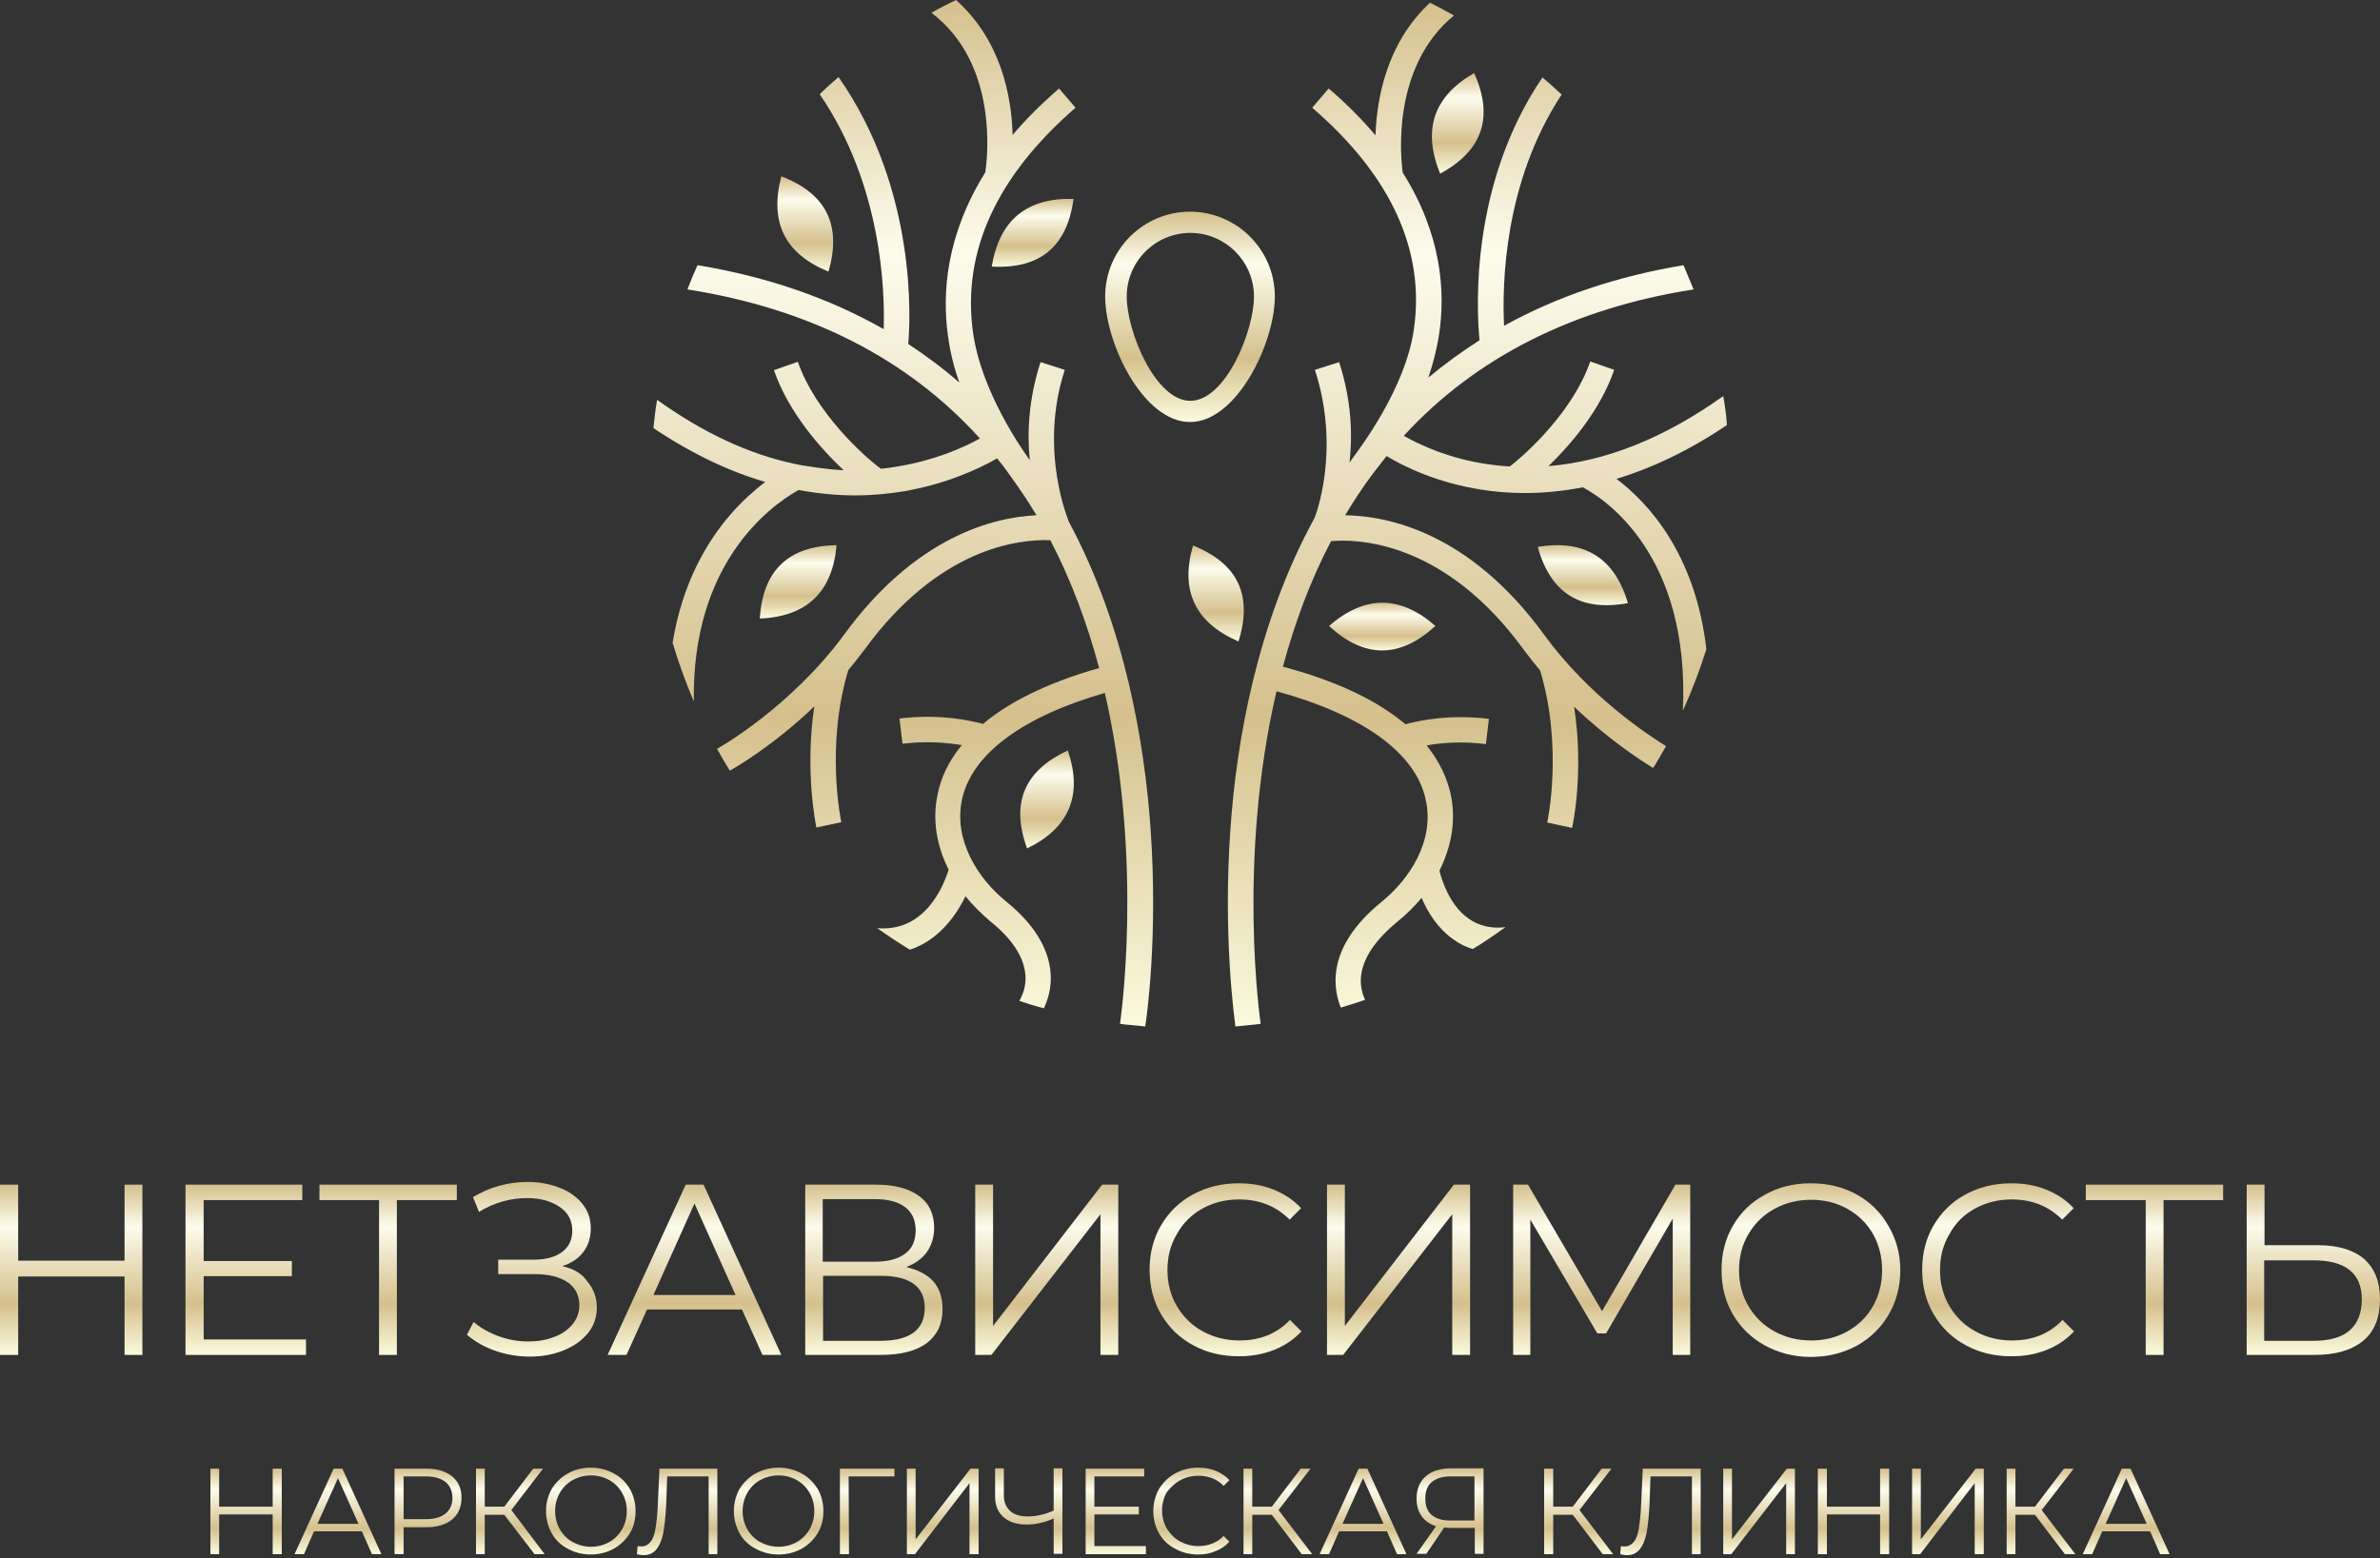 <?xml version="1.0" encoding="UTF-8"?> <svg xmlns="http://www.w3.org/2000/svg" width="707" height="463" viewBox="0 0 707 463" fill="none"><rect x="0" y="0" width="707" height="463" fill="#333333" stroke="none"/><path d="M81 447.7H65.1V436.4H62.5V461.8H65.1V450H81V461.8H83.7V436.4H81V447.7Z" fill="url(#paint0_linear_1245_304)"></path><path d="M99.1 436.4L87.5 461.8H90.3L93.3 455H107.5L110.5 461.8H113.3L101.7 436.4H99.1ZM94.3 452.8L100.4 439.2L106.5 452.8H94.3Z" fill="url(#paint1_linear_1245_304)"></path><path d="M134.299 438.7C132.499 437.2 129.899 436.4 126.699 436.4H117.199V461.8H119.899V453.8H126.699C129.899 453.8 132.499 453 134.299 451.5C136.099 450 137.099 447.8 137.099 445.1C137.099 442.4 136.199 440.2 134.299 438.7ZM132.399 449.7C131.099 450.8 129.099 451.4 126.599 451.4H119.899V438.7H126.599C129.099 438.7 130.999 439.3 132.399 440.4C133.699 441.5 134.399 443.1 134.399 445.1C134.399 447.1 133.699 448.6 132.399 449.7Z" fill="url(#paint2_linear_1245_304)"></path><path d="M161.298 436.4H158.398L149.798 447.7H143.998V436.4H141.398V461.8H143.998V450.1H149.798L158.798 461.8H161.798L151.898 448.7L161.298 436.4Z" fill="url(#paint3_linear_1245_304)"></path><path d="M182.299 437.8C180.299 436.7 177.999 436.1 175.499 436.1C172.999 436.1 170.699 436.7 168.699 437.8C166.699 438.9 165.099 440.5 163.899 442.4C162.799 444.4 162.199 446.6 162.199 449C162.199 451.4 162.799 453.6 163.899 455.6C164.999 457.6 166.599 459.1 168.699 460.2C170.699 461.3 172.999 461.9 175.499 461.9C177.999 461.9 180.299 461.3 182.299 460.2C184.299 459.1 185.899 457.5 187.099 455.6C188.299 453.6 188.799 451.4 188.799 449C188.799 446.6 188.199 444.3 187.099 442.4C185.999 440.5 184.399 438.9 182.299 437.8ZM184.799 454.4C183.899 456 182.599 457.3 180.999 458.2C179.399 459.1 177.599 459.6 175.599 459.6C173.599 459.6 171.799 459.1 170.099 458.2C168.499 457.3 167.199 456 166.299 454.4C165.399 452.8 164.899 451 164.899 449C164.899 447 165.399 445.2 166.299 443.6C167.199 442 168.499 440.7 170.099 439.8C171.699 438.9 173.599 438.4 175.599 438.4C177.599 438.4 179.399 438.9 180.999 439.8C182.599 440.7 183.899 442 184.799 443.6C185.699 445.2 186.199 447 186.199 449C186.199 451 185.699 452.8 184.799 454.4Z" fill="url(#paint4_linear_1245_304)"></path><path d="M195.399 447.2C195.299 450.1 194.999 452.5 194.699 454.3C194.399 456.1 193.899 457.4 193.199 458.2C192.499 459 191.699 459.5 190.599 459.5C190.199 459.5 189.799 459.5 189.399 459.4L189.199 461.8C189.899 462 190.599 462.1 191.199 462.1C192.699 462.1 193.899 461.6 194.899 460.5C195.799 459.4 196.499 457.9 196.999 455.7C197.399 453.6 197.699 450.7 197.899 447.2L198.199 438.7H210.499V461.8H213.099V436.4H195.899L195.399 447.2Z" fill="url(#paint5_linear_1245_304)"></path><path d="M238.1 437.8C236.1 436.7 233.8 436.1 231.3 436.1C228.8 436.1 226.5 436.7 224.5 437.8C222.5 438.9 220.9 440.5 219.7 442.4C218.6 444.4 218 446.6 218 449C218 451.4 218.6 453.6 219.7 455.6C220.8 457.6 222.4 459.1 224.5 460.2C226.5 461.3 228.8 461.9 231.3 461.9C233.8 461.9 236.1 461.3 238.1 460.2C240.1 459.1 241.7 457.5 242.9 455.6C244.1 453.6 244.6 451.4 244.6 449C244.6 446.6 244 444.3 242.9 442.4C241.7 440.5 240.1 438.9 238.1 437.8ZM240.5 454.4C239.6 456 238.3 457.3 236.7 458.2C235.1 459.1 233.3 459.6 231.3 459.6C229.3 459.6 227.5 459.1 225.8 458.2C224.2 457.3 222.9 456 222 454.4C221.1 452.8 220.6 451 220.6 449C220.6 447 221.1 445.2 222 443.6C222.9 442 224.2 440.7 225.8 439.8C227.4 438.9 229.3 438.4 231.3 438.4C233.3 438.4 235.1 438.9 236.7 439.8C238.3 440.7 239.6 442 240.5 443.6C241.4 445.2 241.9 447 241.9 449C241.9 451 241.4 452.8 240.5 454.4Z" fill="url(#paint6_linear_1245_304)"></path><path d="M249.5 461.8H252.2L252.1 438.7H265.7V436.4H249.5V461.8Z" fill="url(#paint7_linear_1245_304)"></path><path d="M271.998 457.4V436.4H269.398V461.8H271.798L287.998 440.7V461.8H290.698V436.4H288.298L271.998 457.4Z" fill="url(#paint8_linear_1245_304)"></path><path d="M313.102 448.799C310.502 449.999 307.902 450.599 305.302 450.599C303.102 450.599 301.302 450.099 300.102 448.999C298.902 447.899 298.202 446.399 298.202 444.399V436.299H295.602V444.699C295.602 447.299 296.402 449.299 298.102 450.799C299.802 452.299 302.102 452.999 305.002 452.999C307.602 452.999 310.302 452.399 313.002 451.199V461.699H315.602V436.299H313.002V448.799H313.102Z" fill="url(#paint9_linear_1245_304)"></path><path d="M325.1 450H338.3V447.7H325.1V438.7H339.9V436.4H322.5V461.8H340.4V459.4H325.1V450Z" fill="url(#paint10_linear_1245_304)"></path><path d="M350.502 439.9C352.102 439 354.002 438.5 356.002 438.5C359.002 438.5 361.502 439.5 363.502 441.5L365.202 439.8C364.102 438.6 362.702 437.7 361.102 437C359.502 436.4 357.802 436.1 355.902 436.1C353.402 436.1 351.102 436.7 349.102 437.8C347.102 438.9 345.502 440.5 344.302 442.4C343.202 444.4 342.602 446.6 342.602 449C342.602 451.4 343.202 453.7 344.302 455.6C345.402 457.6 347.002 459.1 349.102 460.2C351.102 461.3 353.402 461.9 355.902 461.9C357.802 461.9 359.502 461.6 361.102 460.9C362.702 460.3 364.102 459.3 365.202 458.1L363.502 456.4C361.502 458.4 359.002 459.4 356.002 459.4C354.002 459.4 352.202 458.9 350.502 458C348.902 457.1 347.602 455.8 346.602 454.2C345.702 452.6 345.202 450.8 345.202 448.8C345.202 446.8 345.702 445 346.602 443.4C347.602 442.1 348.902 440.8 350.502 439.9Z" fill="url(#paint11_linear_1245_304)"></path><path d="M389.298 436.4H386.398L377.798 447.7H371.998V436.4H369.398V461.8H371.998V450.1H377.798L386.698 461.8H389.798L379.798 448.7L389.298 436.4Z" fill="url(#paint12_linear_1245_304)"></path><path d="M403.6 436.4L392 461.8H394.8L397.8 455H412L415 461.8H417.8L406.2 436.4H403.6ZM398.8 452.8L404.9 439.2L411 452.8H398.8Z" fill="url(#paint13_linear_1245_304)"></path><path d="M423.501 438.699C421.701 440.299 420.801 442.499 420.801 445.299C420.801 447.399 421.301 449.099 422.301 450.499C423.301 451.899 424.701 452.899 426.601 453.499L420.801 461.699H423.701L429.001 453.899C429.601 453.899 430.101 453.999 430.501 453.999H438.101V461.699H440.701V436.299H430.801C427.701 436.399 425.301 437.099 423.501 438.699ZM438.001 438.699V451.799H430.601C428.301 451.799 426.501 451.199 425.201 450.099C424.001 448.999 423.401 447.399 423.401 445.299C423.401 443.099 424.001 441.499 425.301 440.399C426.601 439.299 428.401 438.699 430.801 438.699H438.001Z" fill="url(#paint14_linear_1245_304)"></path><path d="M478.699 436.4H475.799L467.199 447.7H461.399V436.4H458.699V461.8H461.399V450.1H467.199L476.099 461.8H479.199L469.199 448.7L478.699 436.4Z" fill="url(#paint15_linear_1245_304)"></path><path d="M487.501 447.2C487.401 450.1 487.101 452.5 486.801 454.3C486.501 456.1 486.001 457.4 485.301 458.2C484.601 459 483.801 459.5 482.701 459.5C482.301 459.5 481.901 459.5 481.501 459.4L481.301 461.8C482.001 462 482.701 462.1 483.301 462.1C484.801 462.1 486.001 461.6 487.001 460.5C487.901 459.4 488.601 457.9 489.101 455.7C489.501 453.6 489.801 450.7 490.001 447.2L490.301 438.7H502.601V461.8H505.201V436.4H488.001L487.501 447.2Z" fill="url(#paint16_linear_1245_304)"></path><path d="M514.498 457.4V436.4H511.898V461.8H514.298L530.598 440.7V461.8H533.198V436.4H530.798L514.498 457.4Z" fill="url(#paint17_linear_1245_304)"></path><path d="M558.5 447.7H542.7V436.4H540V461.8H542.7V450H558.5V461.8H561.2V436.4H558.5V447.7Z" fill="url(#paint18_linear_1245_304)"></path><path d="M570.6 457.4V436.4H568V461.8H570.4L586.6 440.7V461.8H589.3V436.4H586.9L570.6 457.4Z" fill="url(#paint19_linear_1245_304)"></path><path d="M616.002 436.4H613.102L604.502 447.7H598.702V436.4H596.102V461.8H598.702V450.1H604.502L613.402 461.8H616.502L606.502 448.7L616.002 436.4Z" fill="url(#paint20_linear_1245_304)"></path><path d="M632.899 436.4H630.299L618.699 461.8H621.499L624.499 455H638.699L641.699 461.8H644.499L632.899 436.4ZM625.499 452.8L631.599 439.2L637.699 452.8H625.499Z" fill="url(#paint21_linear_1245_304)"></path><path d="M378.701 88.1C378.701 74.2 367.401 62.9 353.501 62.9C339.601 62.9 328.301 74.2 328.301 88.1C328.301 102 339.601 125.4 353.501 125.4C367.401 125.4 378.701 101.9 378.701 88.1ZM353.601 119.1C343.201 119.1 334.701 98.5 334.701 88.1C334.701 77.7 343.201 69.2 353.601 69.2C364.001 69.2 372.501 77.7 372.501 88.1C372.501 98.5 364.001 119.1 353.601 119.1Z" fill="url(#paint22_linear_1245_304)"></path><path d="M427.803 51.599C440.403 44.799 443.803 34.799 437.903 21.699C425.803 28.699 422.503 38.599 427.803 51.599Z" fill="url(#paint23_linear_1245_304)"></path><path d="M246.101 80.7C250.101 67 245.501 57.5 232.101 52.4C228.501 66 233.101 75.4 246.101 80.7Z" fill="url(#paint24_linear_1245_304)"></path><path d="M456.801 162.5C460.601 176.3 469.501 181.8 483.601 179.2C479.601 165.7 470.601 160.2 456.801 162.5Z" fill="url(#paint25_linear_1245_304)"></path><path d="M426.401 186C415.901 176.8 405.401 176.8 394.801 186C405.301 195.7 415.801 195.7 426.401 186Z" fill="url(#paint26_linear_1245_304)"></path><path d="M248.503 162C234.203 162.2 226.603 169.5 225.703 183.8C239.703 183.2 247.303 175.9 248.503 162Z" fill="url(#paint27_linear_1245_304)"></path><path d="M305.103 252.1C317.703 246 321.703 236.2 317.203 223C304.203 229 300.203 238.7 305.103 252.1Z" fill="url(#paint28_linear_1245_304)"></path><path d="M511.9 117.701C494.5 130.101 477.1 137.101 460 138.501C466.6 132.101 475.4 121.901 479.5 109.901L472.4 107.401C467.5 121.701 454.2 134.201 448.5 138.601C446.2 138.501 443.9 138.201 441.7 137.901C430.2 136.201 421.6 132.101 417 129.501C438.4 106.201 467.3 91.601 503.1 86.001C502.1 83.601 501.1 81.201 500.1 78.801C480.3 82.101 462.5 88.101 446.8 96.801C446.2 84.601 446.7 54.201 463.9 28.101C462.1 26.401 460.2 24.701 458.2 23.001C436.7 54.701 438.6 91.601 439.5 101.101C434.2 104.501 429.1 108.201 424.3 112.201C425.6 108.301 426.8 104.001 427.5 99.301C429.4 86.801 428.3 69.701 416.7 51.301C416.1 47.101 413.2 20.001 431.9 4.601C429.6 3.301 427.2 2.001 424.8 0.801C412 12.701 409 29.001 408.6 40.201C404.7 35.601 400.1 30.901 394.7 26.301L389.8 32.001C413.2 52.201 423.4 74.401 420 97.901C417.5 115.501 403.8 133.401 401.7 136.301C401.4 136.701 401.2 137.101 400.9 137.401C401.8 129.201 401.5 119.001 397.8 107.601L390.6 109.901C398.5 134.201 390.5 153.901 390.5 153.901C373.3 185.301 367.3 220.501 365.5 246.401C363.3 278.101 366.6 301.901 367 305.001C369 304.801 371.1 304.601 373.1 304.401L374.5 304.201C374.4 303.501 367.4 256.001 379.2 205.401C404.8 212.401 420.5 223.701 423.5 237.501C426.3 249.901 418.6 261.301 410.5 267.901C402.1 274.701 397.4 282.101 396.8 289.701C396.5 293.601 397.3 296.901 398.3 299.401C400.7 298.701 403.1 297.901 405.5 297.101C404.8 295.501 404 293.101 404.3 290.201C404.8 284.801 408.5 279.301 415.2 273.801C417.9 271.601 420.2 269.301 422.3 266.801C424.1 271.001 427 275.801 431.7 279.101C433.5 280.401 435.4 281.401 437.5 282.001C440.8 280.001 444 277.801 447.2 275.501C442.9 276.001 439.3 275.101 436.2 272.901C430.8 269.101 428.4 262.001 427.6 258.701C431.3 251.301 432.6 243.401 430.9 235.801C429.9 231.401 427.8 226.501 423.8 221.501C428.1 220.701 434.2 220.201 441.4 221.101L442.3 213.601C430.9 212.201 421.9 214.001 417.5 215.201C409.9 208.801 398.4 202.701 381.1 198.101C384.5 185.501 389.1 172.801 395.4 160.801C403.1 160.101 429 160.601 452.6 193.001C454.2 195.201 455.8 197.201 457.5 199.201C464.4 222.001 459.7 244.201 459.6 244.401L463.3 245.201L467 246.001C467.2 245.201 470.6 229.301 467.6 210.001C477.8 219.701 487.3 225.901 491.1 228.201C492.4 226.101 493.7 223.901 494.9 221.701C489.6 218.401 472 206.901 458.7 188.601C436.4 158.001 412.1 153.301 399.6 153.101C402.1 148.901 404.8 144.801 407.7 140.901C409.1 139.101 410.5 137.301 411.9 135.501C416.8 138.501 426.6 143.401 440.1 145.501C443.9 146.101 448.2 146.501 452.9 146.501C458.2 146.501 464 146.001 470.2 144.801C477 148.401 502.1 165.101 499.9 211.201C502.6 205.301 504.9 199.201 506.9 192.901C503.6 164.501 489.6 149.401 480.2 142.301C490.3 139.201 501.3 134.201 513 126.301C512.8 123.201 512.4 120.401 511.9 117.701Z" fill="url(#paint29_linear_1245_304)"></path><path d="M292.702 51.2C281.102 69.8 279.802 87 281.602 99.8C282.302 104.9 283.502 109.6 285.002 113.7C280.202 109.5 275.102 105.7 269.802 102.2C270.402 95.6 272.602 56.5 249.102 22.9C247.202 24.5 245.302 26.2 243.502 28C261.902 54.9 262.902 86.2 262.502 97.8C246.302 88.6 227.902 82.2 207.202 78.8C206.102 81.2 205.102 83.6 204.202 86C240.402 91.7 269.602 106.5 291.102 130.3C286.002 133.1 277.602 136.8 266.702 138.6C265.002 138.9 263.402 139.1 261.702 139.3C256.602 135.6 242.202 122.5 237.002 107.5L229.902 110C234.302 122.7 243.902 133.4 250.602 139.7C246.602 139.6 238.902 138.5 235.902 137.8C222.302 134.9 208.702 128.5 195.202 118.8C194.702 121.6 194.402 124.4 194.102 127.2C205.902 135.1 217.002 140.2 227.302 143.2C224.102 145.7 220.402 148.9 216.802 153.1C210.102 160.9 202.702 173.1 199.802 191C201.602 197 203.702 202.8 206.102 208.4C205.502 167.7 228.202 150.7 237.202 145.6C243.202 146.7 248.802 147.2 254.002 147.2C259.302 147.2 264.102 146.7 268.402 146C281.202 143.8 290.802 139.3 296.202 136.2C297.402 137.7 298.602 139.2 299.702 140.8C302.602 144.8 305.402 148.9 307.902 153.1C295.002 153.7 272.002 159.5 250.802 188.5C235.002 210.1 213.302 222.4 213.002 222.5L214.802 225.7C215.502 226.8 216.102 227.9 216.802 229C218.202 228.2 229.602 221.7 241.902 209.9C239.002 229.2 242.402 245.1 242.502 245.9L249.902 244.3C249.902 244.1 245.102 221.9 252.002 199.1C253.702 197.1 255.302 195 256.902 192.9C278.902 162.8 302.402 160.2 312.002 160.5C318.402 172.8 323.102 185.7 326.502 198.5C310.302 203.1 299.302 209 292.002 215.1C287.602 213.9 278.602 212.1 267.202 213.5L268.102 221C275.302 220.1 281.402 220.7 285.702 221.4C281.602 226.4 279.502 231.3 278.602 235.7C276.902 243.2 278.102 251.1 281.802 258.4C280.202 263.6 274.602 277 260.602 275.8C263.702 278 267.002 280.2 270.302 282.2C278.402 279.5 283.702 272.7 286.802 266.3C288.902 268.9 291.402 271.4 294.102 273.7C300.702 279 304.202 284.4 304.602 289.7C304.902 293.1 303.702 295.8 302.802 297.4C305.202 298.2 307.602 299 310.102 299.6C311.302 297 312.402 293.5 312.102 289.3C311.602 281.8 307.102 274.5 298.802 267.8C290.702 261.2 283.102 249.8 285.802 237.4C288.802 224 303.802 212.9 328.202 205.9C339.802 256.3 332.802 303.5 332.702 304.2L334.102 304.4C336.102 304.6 338.102 304.8 340.202 305C340.702 301.9 344.002 278.1 341.802 246.4C340.002 220.9 334.302 186.4 317.602 155.2C317.602 155.2 308.402 134.1 316.302 109.9L309.102 107.6C305.502 118.7 305.102 128.7 305.902 136.7C305.802 136.6 305.702 136.4 305.602 136.3C303.902 133.9 291.402 116.4 289.002 98.5C285.802 74.7 296.102 52.3 319.502 32L314.602 26.3C309.302 30.9 304.702 35.5 300.802 40.1C300.502 28.6 297.402 12 284.002 0C281.502 1.2 279.102 2.4 276.702 3.8C296.702 19 293.302 47 292.702 51.2Z" fill="url(#paint30_linear_1245_304)"></path><path d="M367.901 190.6C372.201 176.9 367.701 167.4 354.401 162.1C350.501 175.5 355.001 185 367.901 190.6Z" fill="url(#paint31_linear_1245_304)"></path><path d="M294.602 79.201C308.902 80.001 317.002 73.301 318.902 59.101C305.002 58.701 296.902 65.401 294.602 79.201Z" fill="url(#paint32_linear_1245_304)"></path><path d="M37 374.6H5.4V352H0V402.6H5.4V379.3H37V402.6H42.3V352H37V374.6Z" fill="url(#paint33_linear_1245_304)"></path><path d="M60.502 379.2H86.702V374.7H60.502V356.6H89.802V352H55.102V402.6H90.902V398H60.502V379.2Z" fill="url(#paint34_linear_1245_304)"></path><path d="M94.898 356.6H112.598V402.6H117.898V356.6H135.698V352H94.898V356.6Z" fill="url(#paint35_linear_1245_304)"></path><path d="M166.999 376.199C169.699 375.399 171.799 373.999 173.299 371.999C174.799 369.999 175.499 367.699 175.499 364.999C175.499 362.199 174.699 359.799 172.999 357.699C171.299 355.599 169.099 353.999 166.199 352.899C163.399 351.799 160.199 351.199 156.799 351.199C150.999 351.199 145.499 352.699 140.499 355.699L142.299 360.099C144.499 358.699 146.899 357.699 149.299 356.999C151.799 356.299 154.199 355.999 156.599 355.999C160.499 355.999 163.699 356.899 166.199 358.599C168.799 360.299 169.999 362.699 169.999 365.699C169.999 368.399 168.999 370.499 166.999 371.999C164.999 373.499 162.199 374.299 158.599 374.299H147.999V378.599H158.799C162.999 378.599 166.199 379.399 168.599 380.999C170.899 382.599 172.099 384.899 172.099 387.799C172.099 389.999 171.399 391.899 169.999 393.599C168.599 395.199 166.799 396.499 164.499 397.299C162.199 398.199 159.699 398.599 156.899 398.599C153.999 398.599 151.099 398.099 148.299 397.099C145.499 396.099 142.899 394.699 140.699 392.799L138.699 396.599C141.299 398.799 144.199 400.399 147.499 401.499C150.799 402.599 154.099 403.099 157.399 403.099C160.999 403.099 164.299 402.499 167.299 401.299C170.299 400.099 172.799 398.399 174.599 396.199C176.399 393.999 177.299 391.399 177.299 388.499C177.299 385.499 176.299 382.899 174.399 380.699C172.999 378.499 170.399 376.999 166.999 376.199Z" fill="url(#paint36_linear_1245_304)"></path><path d="M203.7 352L180.5 402.6H186.1L192.2 389.1H220.4L226.5 402.6H232.1L209 352H203.7ZM194.1 384.8L206.3 357.6L218.5 384.8H194.1Z" fill="url(#paint37_linear_1245_304)"></path><path d="M269.199 376.5C271.799 375.5 273.799 374.1 275.299 372.1C276.699 370.1 277.499 367.7 277.499 364.9C277.499 360.7 275.999 357.5 272.899 355.3C269.899 353.1 265.599 352 260.199 352H239.199V402.6H261.599C267.599 402.6 272.199 401.4 275.299 399.1C278.399 396.7 279.999 393.4 279.999 389C279.999 385.6 279.099 382.9 277.299 380.8C275.399 378.7 272.699 377.3 269.199 376.5ZM244.399 356.3H259.899C263.799 356.3 266.799 357.1 268.899 358.7C270.999 360.3 271.999 362.6 271.999 365.6C271.999 368.6 270.999 371 268.899 372.5C266.799 374.1 263.799 374.9 259.899 374.9H244.399V356.3ZM261.599 398.4H244.499V379.1H261.599C270.299 379.1 274.699 382.3 274.699 388.6C274.699 395.1 270.299 398.4 261.599 398.4Z" fill="url(#paint38_linear_1245_304)"></path><path d="M294.999 394V352H289.699V402.6H294.499L326.899 360.8V402.6H332.199V352H327.399L294.999 394Z" fill="url(#paint39_linear_1245_304)"></path><path d="M357.2 359.1C360.5 357.3 364.1 356.4 368.1 356.4C374.1 356.4 379.1 358.4 383.1 362.4L386.5 359C384.3 356.6 381.6 354.8 378.4 353.5C375.2 352.2 371.7 351.6 368 351.6C363 351.6 358.5 352.7 354.4 354.9C350.3 357.1 347.2 360.2 344.9 364.1C342.6 368 341.5 372.4 341.5 377.3C341.5 382.2 342.6 386.6 344.9 390.5C347.2 394.4 350.3 397.5 354.4 399.7C358.4 401.9 362.9 403 368 403C371.8 403 375.2 402.4 378.5 401.1C381.7 399.8 384.4 398 386.6 395.6L383.2 392.2C379.3 396.3 374.3 398.3 368.2 398.3C364.2 398.3 360.6 397.4 357.3 395.6C354 393.8 351.5 391.3 349.6 388.1C347.7 384.9 346.8 381.3 346.8 377.4C346.8 373.4 347.7 369.9 349.6 366.7C351.4 363.4 354 360.9 357.2 359.1Z" fill="url(#paint40_linear_1245_304)"></path><path d="M399.499 394V352H394.199V402.6H398.999L431.399 360.8V402.6H436.699V352H431.899L399.499 394Z" fill="url(#paint41_linear_1245_304)"></path><path d="M475.9 389.6L453.9 352H449.5V402.6H454.6V362.4L474.5 396.2H477.1L496.9 362.1V402.6H502.1V352H497.7L475.9 389.6Z" fill="url(#paint42_linear_1245_304)"></path><path d="M551.498 354.9C547.498 352.7 542.998 351.6 537.898 351.6C532.898 351.6 528.298 352.7 524.298 355C520.198 357.2 516.998 360.3 514.798 364.2C512.498 368.1 511.398 372.5 511.398 377.4C511.398 382.3 512.498 386.7 514.798 390.6C517.098 394.5 520.298 397.6 524.298 399.8C528.398 402 532.898 403.2 537.898 403.2C542.898 403.2 547.398 402.1 551.498 399.9C555.498 397.7 558.698 394.6 560.998 390.7C563.298 386.8 564.498 382.4 564.498 377.5C564.498 372.6 563.298 368.2 560.998 364.3C558.698 360.2 555.498 357.1 551.498 354.9ZM556.398 388.1C554.598 391.3 551.998 393.8 548.798 395.6C545.598 397.4 541.998 398.3 537.998 398.3C533.998 398.3 530.398 397.4 527.098 395.6C523.798 393.8 521.298 391.3 519.398 388.1C517.498 384.9 516.598 381.3 516.598 377.4C516.598 373.4 517.498 369.9 519.398 366.7C521.298 363.5 523.798 361 527.098 359.2C530.398 357.4 533.998 356.5 537.998 356.5C541.998 356.5 545.598 357.4 548.798 359.2C551.998 361 554.598 363.5 556.398 366.7C558.198 369.9 559.098 373.5 559.098 377.4C559.098 381.3 558.198 384.9 556.398 388.1Z" fill="url(#paint43_linear_1245_304)"></path><path d="M586.7 359.1C590 357.3 593.6 356.4 597.6 356.4C603.6 356.4 608.6 358.4 612.6 362.4L616 359C613.8 356.6 611.1 354.8 607.9 353.5C604.7 352.2 601.2 351.6 597.5 351.6C592.5 351.6 588 352.7 583.9 354.9C579.8 357.1 576.7 360.2 574.4 364.1C572.1 368 571 372.4 571 377.3C571 382.2 572.1 386.6 574.4 390.5C576.7 394.4 579.8 397.5 583.9 399.7C587.9 401.9 592.4 403 597.5 403C601.3 403 604.7 402.4 608 401.1C611.2 399.8 613.9 398 616.1 395.6L612.7 392.2C608.8 396.3 603.8 398.3 597.7 398.3C593.7 398.3 590.1 397.4 586.8 395.6C583.5 393.8 581 391.3 579.1 388.1C577.2 384.9 576.3 381.3 576.3 377.4C576.3 373.4 577.2 369.9 579.1 366.7C580.9 363.4 583.4 360.9 586.7 359.1Z" fill="url(#paint44_linear_1245_304)"></path><path d="M619.602 356.6H637.402V402.6H642.702V356.6H660.402V352H619.602V356.6Z" fill="url(#paint45_linear_1245_304)"></path><path d="M702.298 374.1C699.098 371.4 694.598 370 688.598 370H672.698V352H667.398V402.6H687.498C693.798 402.6 698.598 401.2 701.998 398.4C705.398 395.6 706.998 391.4 706.998 386C706.998 380.8 705.398 376.9 702.298 374.1ZM697.998 395.3C695.598 397.4 691.998 398.4 687.298 398.4H672.598V374.5H687.298C696.798 374.5 701.598 378.4 701.598 386.1C701.598 390.1 700.398 393.2 697.998 395.3Z" fill="url(#paint46_linear_1245_304)"></path><defs><linearGradient id="paint0_linear_1245_304" x1="73.077" y1="461.752" x2="73.077" y2="436.352" gradientUnits="userSpaceOnUse"><stop stop-color="#FBFADD"></stop><stop offset="0.302" stop-color="#D5C08D"></stop><stop offset="0.754" stop-color="#FDFCEC"></stop><stop offset="1" stop-color="#D5C08D"></stop></linearGradient><linearGradient id="paint1_linear_1245_304" x1="100.426" y1="461.752" x2="100.426" y2="436.352" gradientUnits="userSpaceOnUse"><stop stop-color="#FBFADD"></stop><stop offset="0.302" stop-color="#D5C08D"></stop><stop offset="0.754" stop-color="#FDFCEC"></stop><stop offset="1" stop-color="#D5C08D"></stop></linearGradient><linearGradient id="paint2_linear_1245_304" x1="127.138" y1="461.752" x2="127.138" y2="436.352" gradientUnits="userSpaceOnUse"><stop stop-color="#FBFADD"></stop><stop offset="0.302" stop-color="#D5C08D"></stop><stop offset="0.754" stop-color="#FDFCEC"></stop><stop offset="1" stop-color="#D5C08D"></stop></linearGradient><linearGradient id="paint3_linear_1245_304" x1="151.608" y1="461.752" x2="151.608" y2="436.352" gradientUnits="userSpaceOnUse"><stop stop-color="#FBFADD"></stop><stop offset="0.302" stop-color="#D5C08D"></stop><stop offset="0.754" stop-color="#FDFCEC"></stop><stop offset="1" stop-color="#D5C08D"></stop></linearGradient><linearGradient id="paint4_linear_1245_304" x1="175.518" y1="461.969" x2="175.518" y2="436.133" gradientUnits="userSpaceOnUse"><stop stop-color="#FBFADD"></stop><stop offset="0.302" stop-color="#D5C08D"></stop><stop offset="0.754" stop-color="#FDFCEC"></stop><stop offset="1" stop-color="#D5C08D"></stop></linearGradient><linearGradient id="paint5_linear_1245_304" x1="201.132" y1="462.005" x2="201.132" y2="436.352" gradientUnits="userSpaceOnUse"><stop stop-color="#FBFADD"></stop><stop offset="0.302" stop-color="#D5C08D"></stop><stop offset="0.754" stop-color="#FDFCEC"></stop><stop offset="1" stop-color="#D5C08D"></stop></linearGradient><linearGradient id="paint6_linear_1245_304" x1="231.256" y1="461.969" x2="231.256" y2="436.133" gradientUnits="userSpaceOnUse"><stop stop-color="#FBFADD"></stop><stop offset="0.302" stop-color="#D5C08D"></stop><stop offset="0.754" stop-color="#FDFCEC"></stop><stop offset="1" stop-color="#D5C08D"></stop></linearGradient><linearGradient id="paint7_linear_1245_304" x1="257.589" y1="461.752" x2="257.589" y2="436.352" gradientUnits="userSpaceOnUse"><stop stop-color="#FBFADD"></stop><stop offset="0.302" stop-color="#D5C08D"></stop><stop offset="0.754" stop-color="#FDFCEC"></stop><stop offset="1" stop-color="#D5C08D"></stop></linearGradient><linearGradient id="paint8_linear_1245_304" x1="280.026" y1="461.752" x2="280.026" y2="436.352" gradientUnits="userSpaceOnUse"><stop stop-color="#FBFADD"></stop><stop offset="0.302" stop-color="#D5C08D"></stop><stop offset="0.754" stop-color="#FDFCEC"></stop><stop offset="1" stop-color="#D5C08D"></stop></linearGradient><linearGradient id="paint9_linear_1245_304" x1="305.632" y1="461.75" x2="305.632" y2="436.35" gradientUnits="userSpaceOnUse"><stop stop-color="#FBFADD"></stop><stop offset="0.302" stop-color="#D5C08D"></stop><stop offset="0.754" stop-color="#FDFCEC"></stop><stop offset="1" stop-color="#D5C08D"></stop></linearGradient><linearGradient id="paint10_linear_1245_304" x1="331.44" y1="461.752" x2="331.44" y2="436.352" gradientUnits="userSpaceOnUse"><stop stop-color="#FBFADD"></stop><stop offset="0.302" stop-color="#D5C08D"></stop><stop offset="0.754" stop-color="#FDFCEC"></stop><stop offset="1" stop-color="#D5C08D"></stop></linearGradient><linearGradient id="paint11_linear_1245_304" x1="353.896" y1="461.969" x2="353.896" y2="436.133" gradientUnits="userSpaceOnUse"><stop stop-color="#FBFADD"></stop><stop offset="0.302" stop-color="#D5C08D"></stop><stop offset="0.754" stop-color="#FDFCEC"></stop><stop offset="1" stop-color="#D5C08D"></stop></linearGradient><linearGradient id="paint12_linear_1245_304" x1="379.589" y1="461.752" x2="379.589" y2="436.352" gradientUnits="userSpaceOnUse"><stop stop-color="#FBFADD"></stop><stop offset="0.302" stop-color="#D5C08D"></stop><stop offset="0.754" stop-color="#FDFCEC"></stop><stop offset="1" stop-color="#D5C08D"></stop></linearGradient><linearGradient id="paint13_linear_1245_304" x1="404.907" y1="461.752" x2="404.907" y2="436.352" gradientUnits="userSpaceOnUse"><stop stop-color="#FBFADD"></stop><stop offset="0.302" stop-color="#D5C08D"></stop><stop offset="0.754" stop-color="#FDFCEC"></stop><stop offset="1" stop-color="#D5C08D"></stop></linearGradient><linearGradient id="paint14_linear_1245_304" x1="430.736" y1="461.75" x2="430.736" y2="436.35" gradientUnits="userSpaceOnUse"><stop stop-color="#FBFADD"></stop><stop offset="0.302" stop-color="#D5C08D"></stop><stop offset="0.754" stop-color="#FDFCEC"></stop><stop offset="1" stop-color="#D5C08D"></stop></linearGradient><linearGradient id="paint15_linear_1245_304" x1="468.979" y1="461.752" x2="468.979" y2="436.352" gradientUnits="userSpaceOnUse"><stop stop-color="#FBFADD"></stop><stop offset="0.302" stop-color="#D5C08D"></stop><stop offset="0.754" stop-color="#FDFCEC"></stop><stop offset="1" stop-color="#D5C08D"></stop></linearGradient><linearGradient id="paint16_linear_1245_304" x1="493.194" y1="462.005" x2="493.194" y2="436.352" gradientUnits="userSpaceOnUse"><stop stop-color="#FBFADD"></stop><stop offset="0.302" stop-color="#D5C08D"></stop><stop offset="0.754" stop-color="#FDFCEC"></stop><stop offset="1" stop-color="#D5C08D"></stop></linearGradient><linearGradient id="paint17_linear_1245_304" x1="522.539" y1="461.752" x2="522.539" y2="436.352" gradientUnits="userSpaceOnUse"><stop stop-color="#FBFADD"></stop><stop offset="0.302" stop-color="#D5C08D"></stop><stop offset="0.754" stop-color="#FDFCEC"></stop><stop offset="1" stop-color="#D5C08D"></stop></linearGradient><linearGradient id="paint18_linear_1245_304" x1="550.582" y1="461.752" x2="550.582" y2="436.352" gradientUnits="userSpaceOnUse"><stop stop-color="#FBFADD"></stop><stop offset="0.302" stop-color="#D5C08D"></stop><stop offset="0.754" stop-color="#FDFCEC"></stop><stop offset="1" stop-color="#D5C08D"></stop></linearGradient><linearGradient id="paint19_linear_1245_304" x1="578.624" y1="461.752" x2="578.624" y2="436.352" gradientUnits="userSpaceOnUse"><stop stop-color="#FBFADD"></stop><stop offset="0.302" stop-color="#D5C08D"></stop><stop offset="0.754" stop-color="#FDFCEC"></stop><stop offset="1" stop-color="#D5C08D"></stop></linearGradient><linearGradient id="paint20_linear_1245_304" x1="606.286" y1="461.752" x2="606.286" y2="436.352" gradientUnits="userSpaceOnUse"><stop stop-color="#FBFADD"></stop><stop offset="0.302" stop-color="#D5C08D"></stop><stop offset="0.754" stop-color="#FDFCEC"></stop><stop offset="1" stop-color="#D5C08D"></stop></linearGradient><linearGradient id="paint21_linear_1245_304" x1="631.6" y1="461.752" x2="631.6" y2="436.352" gradientUnits="userSpaceOnUse"><stop stop-color="#FBFADD"></stop><stop offset="0.302" stop-color="#D5C08D"></stop><stop offset="0.754" stop-color="#FDFCEC"></stop><stop offset="1" stop-color="#D5C08D"></stop></linearGradient><linearGradient id="paint22_linear_1245_304" x1="353.564" y1="125.389" x2="353.564" y2="62.901" gradientUnits="userSpaceOnUse"><stop stop-color="#FBFADD"></stop><stop offset="0.302" stop-color="#D5C08D"></stop><stop offset="0.754" stop-color="#FDFCEC"></stop><stop offset="1" stop-color="#D5C08D"></stop></linearGradient><linearGradient id="paint23_linear_1245_304" x1="433.044" y1="51.577" x2="433.044" y2="21.697" gradientUnits="userSpaceOnUse"><stop stop-color="#FBFADD"></stop><stop offset="0.302" stop-color="#D5C08D"></stop><stop offset="0.754" stop-color="#FDFCEC"></stop><stop offset="1" stop-color="#D5C08D"></stop></linearGradient><linearGradient id="paint24_linear_1245_304" x1="239.195" y1="80.748" x2="239.195" y2="52.471" gradientUnits="userSpaceOnUse"><stop stop-color="#FBFADD"></stop><stop offset="0.302" stop-color="#D5C08D"></stop><stop offset="0.754" stop-color="#FDFCEC"></stop><stop offset="1" stop-color="#D5C08D"></stop></linearGradient><linearGradient id="paint25_linear_1245_304" x1="470.211" y1="179.797" x2="470.211" y2="161.979" gradientUnits="userSpaceOnUse"><stop stop-color="#FBFADD"></stop><stop offset="0.302" stop-color="#D5C08D"></stop><stop offset="0.754" stop-color="#FDFCEC"></stop><stop offset="1" stop-color="#D5C08D"></stop></linearGradient><linearGradient id="paint26_linear_1245_304" x1="410.579" y1="193.299" x2="410.579" y2="179.082" gradientUnits="userSpaceOnUse"><stop stop-color="#FBFADD"></stop><stop offset="0.302" stop-color="#D5C08D"></stop><stop offset="0.754" stop-color="#FDFCEC"></stop><stop offset="1" stop-color="#D5C08D"></stop></linearGradient><linearGradient id="paint27_linear_1245_304" x1="237.088" y1="183.766" x2="237.088" y2="161.978" gradientUnits="userSpaceOnUse"><stop stop-color="#FBFADD"></stop><stop offset="0.302" stop-color="#D5C08D"></stop><stop offset="0.754" stop-color="#FDFCEC"></stop><stop offset="1" stop-color="#D5C08D"></stop></linearGradient><linearGradient id="paint28_linear_1245_304" x1="311.034" y1="252.112" x2="311.034" y2="222.989" gradientUnits="userSpaceOnUse"><stop stop-color="#FBFADD"></stop><stop offset="0.302" stop-color="#D5C08D"></stop><stop offset="0.754" stop-color="#FDFCEC"></stop><stop offset="1" stop-color="#D5C08D"></stop></linearGradient><linearGradient id="paint29_linear_1245_304" x1="438.879" y1="304.912" x2="438.879" y2="0.794" gradientUnits="userSpaceOnUse"><stop stop-color="#FBFADD"></stop><stop offset="0.302" stop-color="#D5C08D"></stop><stop offset="0.754" stop-color="#FDFCEC"></stop><stop offset="1" stop-color="#D5C08D"></stop></linearGradient><linearGradient id="paint30_linear_1245_304" x1="268.201" y1="304.911" x2="268.201" y2="-0.005" gradientUnits="userSpaceOnUse"><stop stop-color="#FBFADD"></stop><stop offset="0.302" stop-color="#D5C08D"></stop><stop offset="0.754" stop-color="#FDFCEC"></stop><stop offset="1" stop-color="#D5C08D"></stop></linearGradient><linearGradient id="paint31_linear_1245_304" x1="361.262" y1="190.592" x2="361.262" y2="162.076" gradientUnits="userSpaceOnUse"><stop stop-color="#FBFADD"></stop><stop offset="0.302" stop-color="#D5C08D"></stop><stop offset="0.754" stop-color="#FDFCEC"></stop><stop offset="1" stop-color="#D5C08D"></stop></linearGradient><linearGradient id="paint32_linear_1245_304" x1="306.824" y1="79.284" x2="306.824" y2="59.13" gradientUnits="userSpaceOnUse"><stop stop-color="#FBFADD"></stop><stop offset="0.302" stop-color="#D5C08D"></stop><stop offset="0.754" stop-color="#FDFCEC"></stop><stop offset="1" stop-color="#D5C08D"></stop></linearGradient><linearGradient id="paint33_linear_1245_304" x1="21.167" y1="402.646" x2="21.167" y2="352.019" gradientUnits="userSpaceOnUse"><stop stop-color="#FBFADD"></stop><stop offset="0.302" stop-color="#D5C08D"></stop><stop offset="0.754" stop-color="#FDFCEC"></stop><stop offset="1" stop-color="#D5C08D"></stop></linearGradient><linearGradient id="paint34_linear_1245_304" x1="73.025" y1="402.646" x2="73.025" y2="352.019" gradientUnits="userSpaceOnUse"><stop stop-color="#FBFADD"></stop><stop offset="0.302" stop-color="#D5C08D"></stop><stop offset="0.754" stop-color="#FDFCEC"></stop><stop offset="1" stop-color="#D5C08D"></stop></linearGradient><linearGradient id="paint35_linear_1245_304" x1="115.288" y1="402.646" x2="115.288" y2="352.019" gradientUnits="userSpaceOnUse"><stop stop-color="#FBFADD"></stop><stop offset="0.302" stop-color="#D5C08D"></stop><stop offset="0.754" stop-color="#FDFCEC"></stop><stop offset="1" stop-color="#D5C08D"></stop></linearGradient><linearGradient id="paint36_linear_1245_304" x1="158.394" y1="403.079" x2="158.394" y2="351.295" gradientUnits="userSpaceOnUse"><stop stop-color="#FBFADD"></stop><stop offset="0.302" stop-color="#D5C08D"></stop><stop offset="0.754" stop-color="#FDFCEC"></stop><stop offset="1" stop-color="#D5C08D"></stop></linearGradient><linearGradient id="paint37_linear_1245_304" x1="206.33" y1="402.646" x2="206.33" y2="352.019" gradientUnits="userSpaceOnUse"><stop stop-color="#FBFADD"></stop><stop offset="0.302" stop-color="#D5C08D"></stop><stop offset="0.754" stop-color="#FDFCEC"></stop><stop offset="1" stop-color="#D5C08D"></stop></linearGradient><linearGradient id="paint38_linear_1245_304" x1="259.544" y1="402.646" x2="259.544" y2="352.019" gradientUnits="userSpaceOnUse"><stop stop-color="#FBFADD"></stop><stop offset="0.302" stop-color="#D5C08D"></stop><stop offset="0.754" stop-color="#FDFCEC"></stop><stop offset="1" stop-color="#D5C08D"></stop></linearGradient><linearGradient id="paint39_linear_1245_304" x1="310.944" y1="402.646" x2="310.944" y2="352.019" gradientUnits="userSpaceOnUse"><stop stop-color="#FBFADD"></stop><stop offset="0.302" stop-color="#D5C08D"></stop><stop offset="0.754" stop-color="#FDFCEC"></stop><stop offset="1" stop-color="#D5C08D"></stop></linearGradient><linearGradient id="paint40_linear_1245_304" x1="363.994" y1="403.079" x2="363.994" y2="351.585" gradientUnits="userSpaceOnUse"><stop stop-color="#FBFADD"></stop><stop offset="0.302" stop-color="#D5C08D"></stop><stop offset="0.754" stop-color="#FDFCEC"></stop><stop offset="1" stop-color="#D5C08D"></stop></linearGradient><linearGradient id="paint41_linear_1245_304" x1="415.436" y1="402.646" x2="415.436" y2="352.019" gradientUnits="userSpaceOnUse"><stop stop-color="#FBFADD"></stop><stop offset="0.302" stop-color="#D5C08D"></stop><stop offset="0.754" stop-color="#FDFCEC"></stop><stop offset="1" stop-color="#D5C08D"></stop></linearGradient><linearGradient id="paint42_linear_1245_304" x1="475.791" y1="402.646" x2="475.791" y2="352.019" gradientUnits="userSpaceOnUse"><stop stop-color="#FBFADD"></stop><stop offset="0.302" stop-color="#D5C08D"></stop><stop offset="0.754" stop-color="#FDFCEC"></stop><stop offset="1" stop-color="#D5C08D"></stop></linearGradient><linearGradient id="paint43_linear_1245_304" x1="537.887" y1="403.079" x2="537.887" y2="351.585" gradientUnits="userSpaceOnUse"><stop stop-color="#FBFADD"></stop><stop offset="0.302" stop-color="#D5C08D"></stop><stop offset="0.754" stop-color="#FDFCEC"></stop><stop offset="1" stop-color="#D5C08D"></stop></linearGradient><linearGradient id="paint44_linear_1245_304" x1="593.476" y1="403.079" x2="593.476" y2="351.585" gradientUnits="userSpaceOnUse"><stop stop-color="#FBFADD"></stop><stop offset="0.302" stop-color="#D5C08D"></stop><stop offset="0.754" stop-color="#FDFCEC"></stop><stop offset="1" stop-color="#D5C08D"></stop></linearGradient><linearGradient id="paint45_linear_1245_304" x1="640.017" y1="402.646" x2="640.017" y2="352.019" gradientUnits="userSpaceOnUse"><stop stop-color="#FBFADD"></stop><stop offset="0.302" stop-color="#D5C08D"></stop><stop offset="0.754" stop-color="#FDFCEC"></stop><stop offset="1" stop-color="#D5C08D"></stop></linearGradient><linearGradient id="paint46_linear_1245_304" x1="687.169" y1="402.646" x2="687.169" y2="352.019" gradientUnits="userSpaceOnUse"><stop stop-color="#FBFADD"></stop><stop offset="0.302" stop-color="#D5C08D"></stop><stop offset="0.754" stop-color="#FDFCEC"></stop><stop offset="1" stop-color="#D5C08D"></stop></linearGradient></defs></svg> 